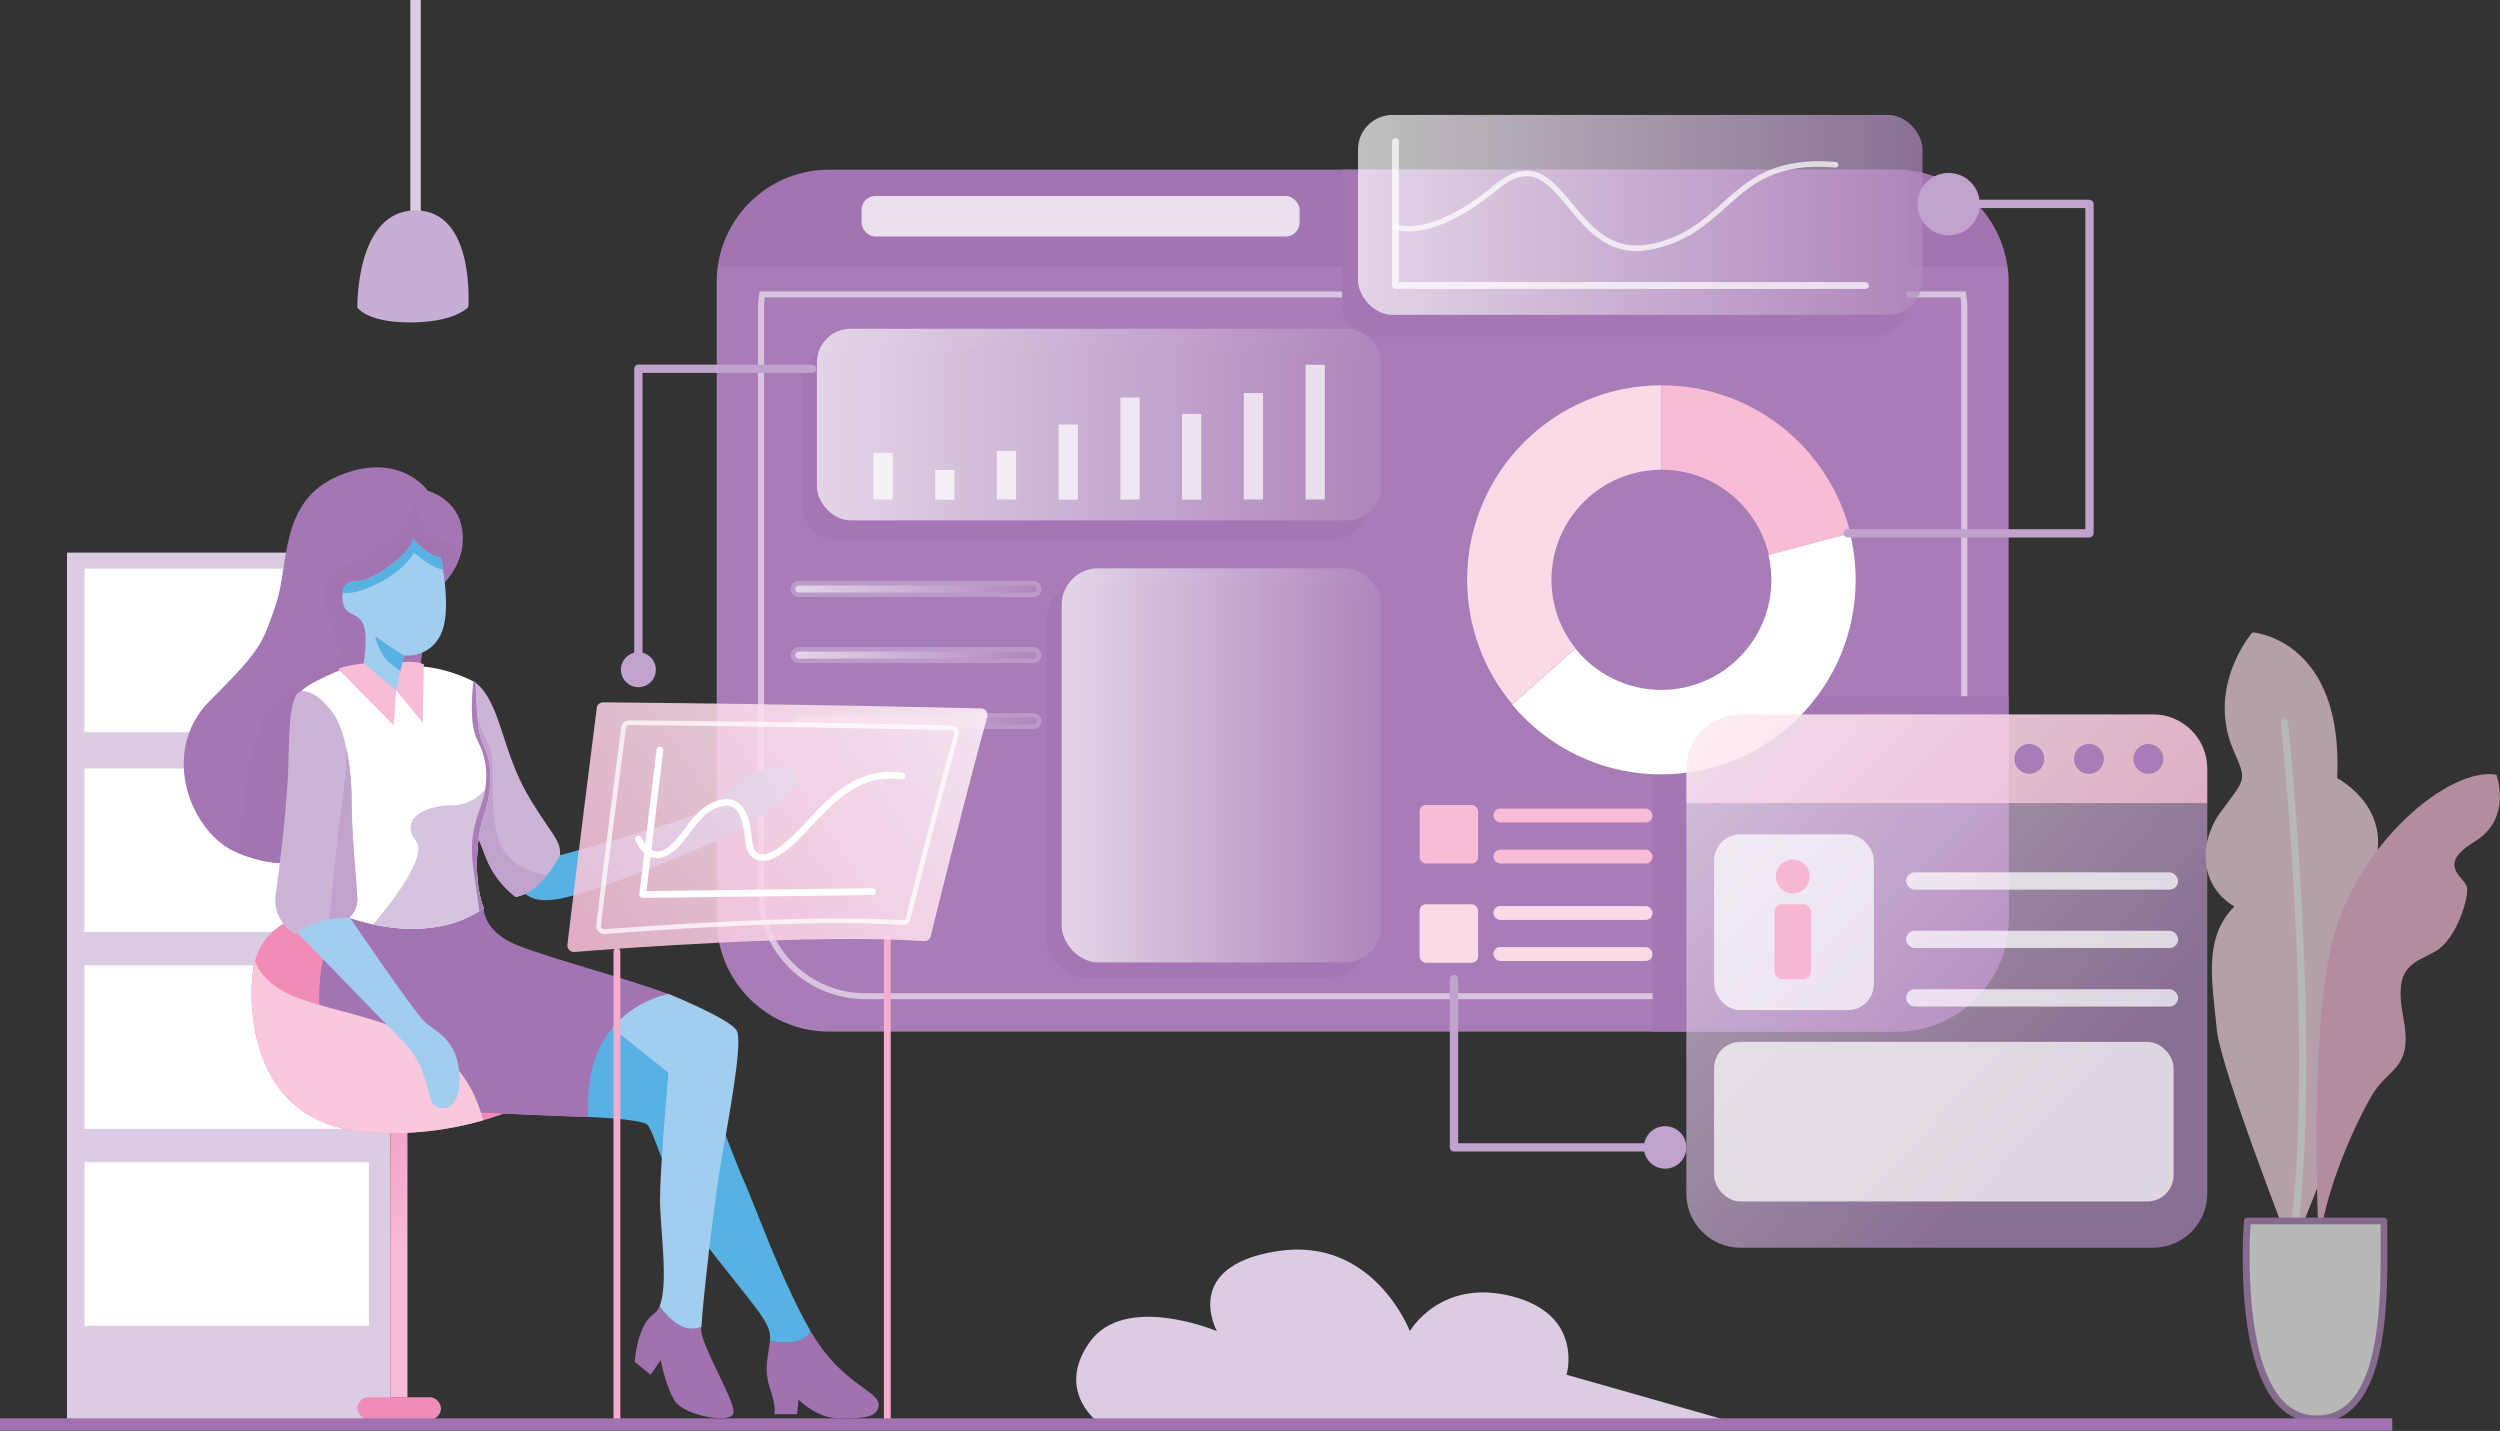<?xml version="1.0" encoding="UTF-8"?>
<svg id="Layer_2" xmlns="http://www.w3.org/2000/svg" xmlns:xlink="http://www.w3.org/1999/xlink" viewBox="0 0 138.79 79.44">
  <rect x="0" y="0" width="138.79" height="79.44" fill="#333333" stroke="none"/>
  <defs>
    <linearGradient id="linear-gradient" x1="44.02" y1="32.71" x2="57.7" y2="32.71" gradientUnits="userSpaceOnUse">
      <stop offset="0" stop-color="#fff"/>
      <stop offset="1" stop-color="#b18abf"/>
    </linearGradient>
    <linearGradient id="linear-gradient-2" y1="36.37" y2="36.37" xlink:href="#linear-gradient"/>
    <linearGradient id="linear-gradient-3" y1="40.04" y2="40.04" xlink:href="#linear-gradient"/>
    <clipPath id="clippath-2">
      <path d="M24.54,32.47s1.36-1.2,1.13-3-1.92-2.22-1.92-2.22c0,0-1.53-2.24-4.91-.85s-2.77,4.97-3.52,7.14-.75,2.46-3.65,5.34-1.04,7.45,1.52,8.47,4.9.92,7.81-2.27,1.73-10.56,3.54-12.6Z" style="fill: #a476b3;"/>
    </clipPath>
    <clipPath id="clippath-3">
      <path d="M26.24,38.11l.15-.2s.6.26,1.2,1.9.84,2.92,1.95,4.73,1.61,2.12,1.55,2.94c0,0-1.04,2.1-2.46,2.31,0,0-1.08-.72-1.65-2.17s-.97-2.58-.97-2.58l.22-6.93Z" style="fill: #ccb4d7;"/>
    </clipPath>
    <clipPath id="clippath-4">
      <path d="M26.45,50.06l.4.37s-.02,1.27,1.81,2.02,6.23,1.89,8.45,2.74c0,0-4.83.77-4.46,6.82,0,0-5.15-.15-9.47-.48s-5.56-3.67-5.44-6.63,1.3-4.06,1.3-4.06l7.42-.77Z" style="fill: #a374b2;"/>
    </clipPath>
    <clipPath id="clippath-5">
      <path d="M19.04,37.14s-1.95.77-2.29,1.22,1.3,6.34,1.64,8.26.65,4.2.65,4.2c0,0,4.48,1.92,7.82-.4,0,0-.5-1.02-.36-3.15s.65-2.13.71-3.92-.5-1.7-.65-3.03-.15-2.42-.15-2.42c0,0-1.23-.73-2.93-.9l-4.43.13Z" style="fill: #fff;"/>
    </clipPath>
    <clipPath id="clippath-6">
      <path d="M24.48,30.96s.56,2.63.1,3.99-1.7,1.48-2.05,1.44-.05,1.23-.05,1.23c0,0-.31,1.04-1.16.83s-1.18-1.31-1.18-1.31c0,0,.38-2.02-.04-2.62s-1.05-.33-1.09-1.3.51-.95.99-.97,2.65-1.24,2.95-2.34c0,0,.71.93,1.53,1.04Z" style="fill: #a1cdee;"/>
    </clipPath>
    <linearGradient id="linear-gradient-4" x1="22.32" y1="60.9" x2="22.15" y2="69.71" gradientUnits="userSpaceOnUse">
      <stop offset="0" stop-color="#f49ec4"/>
      <stop offset="1" stop-color="#f8bcd6"/>
    </linearGradient>
    <clipPath id="clippath-7">
      <path d="M18.62,39.79c.54.94.9,2.73.9,4.7s.29,4.66.32,5.36-.45,1.11-.45,1.11c0,0-1.6-.17-3.03.91,0,0-1.28-.79-1.06-2.21s.6-4.72.69-6.66-.03-4.73.86-4.63,1.59,1.13,1.76,1.41Z" style="fill: #ccb4d7;"/>
    </clipPath>
    <linearGradient id="linear-gradient-5" x1="75.39" y1="11.93" x2="106.73" y2="11.93" xlink:href="#linear-gradient"/>
    <linearGradient id="linear-gradient-6" x1="45.35" y1="23.57" x2="76.69" y2="23.57" xlink:href="#linear-gradient"/>
    <linearGradient id="linear-gradient-7" x1="58.94" y1="42.5" x2="76.69" y2="42.5" xlink:href="#linear-gradient"/>
    <linearGradient id="linear-gradient-8" x1="91.22" y1="27.16" x2="120.7" y2="54.83" gradientUnits="userSpaceOnUse">
      <stop offset="0" stop-color="#fff"/>
      <stop offset="1" stop-color="#f7b7d3"/>
    </linearGradient>
    <linearGradient id="linear-gradient-9" x1="84.69" y1="34.12" x2="114.16" y2="61.79" xlink:href="#linear-gradient"/>
    <linearGradient id="linear-gradient-10" x1="59.02" y1="34.24" x2="28.32" y2="55.26" xlink:href="#linear-gradient-8"/>
  </defs>
  <g id="Layer_2-2" data-name="Layer_2">
    <g>
      <path d="M61.11,79.09s-2.59-1.77-.63-4.56,7.08-.63,7.08-.63c0,0-2.02-3.6,3.34-4.44s7.37,4.44,7.37,4.44c0,0,1.7-2.97,5.69-1.93s3.01,4.35,3.01,4.35l9.73,2.77h-35.59Z" style="fill: #dbcce4;"/>
      <g>
        <rect x="3.72" y="30.68" width="17.95" height="48.12" style="fill: #dbcce4;"/>
        <rect x="4.69" y="31.57" width="15.79" height="9.08" style="fill: #fff;"/>
        <rect x="4.69" y="42.66" width="15.79" height="9.08" style="fill: #fff;"/>
        <rect x="4.69" y="53.59" width="15.79" height="9.08" style="fill: #fff;"/>
        <rect x="4.69" y="64.52" width="15.79" height="9.08" style="fill: #fff;"/>
      </g>
      <g style="opacity: .65;">
        <g>
          <path d="M125.07,35.11s5.05.36,4.68,8.09c0,0,2.87,1.47,2.16,4.51s-.95,2.37-.95,2.37c0,0,2.33,3.52.9,7.52s-4.62,11.86-4.62,11.86c0,0-3.95-10.09-4.17-12.29-.28-2.83-.74-5.09.97-6.85-1.88-1.1-2.07-3.49-.7-5.32s1.38-1.67.66-3.33c-1.55-3.59,1.05-6.57,1.05-6.57Z" style="fill: #fbdae8;"/>
          <path d="M128.77,69.98s-.67-12.25.72-17.73,6.52-9.7,9.1-9.24c0,0,.92,2.42-1.22,3.72s-.56,1.95-.42,2.5-.56,2.93-1.77,3.6-2.32.77-1.76,3.64-.77,2.76-1.69,4.26-3.15,6.29-2.96,9.24Z" style="fill: #f8bcd6;"/>
          <path d="M127.27,69.13c.11.01.21-.06.22-.17,1.45-10.67-.45-28.67-.47-28.86-.01-.11-.11-.19-.22-.18-.11.01-.19.11-.18.22.02.18,1.92,18.13.47,28.76-.01.11.06.21.17.22h0Z" style="fill: #fff;"/>
        </g>
        <g>
          <path d="M132.33,67.78h-7.57s-.86,10.61,3.57,10.98,4-7.63,4-10.98Z" style="fill: #fff;"/>
          <path d="M128.62,78.96c-.1,0-.2,0-.3-.01-1.08-.09-1.95-.75-2.58-1.97-.49-.95-.84-2.23-1.04-3.82-.34-2.69-.13-5.36-.12-5.39,0-.1.09-.17.19-.17h7.57c.1,0,.19.08.19.19,0,.25,0,.53,0,.83.03,2.89.07,7.73-1.93,9.59-.54.51-1.21.76-1.98.76ZM124.94,67.97c-.08,1.36-.48,10.28,3.41,10.6.8.07,1.45-.15,2-.65,1.87-1.74,1.83-6.48,1.81-9.31,0-.23,0-.44,0-.64h-7.21Z" style="fill: #b18abf;"/>
        </g>
      </g>
      <g>
        <path d="M39.86,14.72c-.05.3-.07.62-.07.93v35.39c0,3.44,2.79,6.23,6.23,6.23h59.26c3.44,0,6.23-2.79,6.23-6.23V15.65c0-.32-.02-.63-.07-.93H39.86Z" style="fill: #a87cb7;"/>
        <path d="M105.28,9.42h-59.26c-3.12,0-5.71,2.3-6.16,5.29h71.57c-.45-3-3.04-5.29-6.16-5.29Z" style="fill: #a374b2;"/>
      </g>
      <g style="opacity: .55;">
        <path d="M103.25,55.47h-55.2c-3.29,0-5.97-2.64-5.97-5.89V17.1c0-.29.02-.49.07-.78l.02-.14h66.96l.02.14c.05.3.07.49.07.78v32.49c0,3.25-2.68,5.89-5.97,5.89ZM42.46,16.51c-.03.21-.04.36-.04.59v32.49c0,3.06,2.53,5.55,5.63,5.55h55.2c3.1,0,5.63-2.49,5.63-5.55V17.1c0-.23-.01-.38-.04-.59H42.46Z" style="fill: #fff;"/>
      </g>
      <path d="M111.51,38.64v12.4c0,3.44-2.79,6.23-6.23,6.23h-13.53v-15.61c0-1.66,1.35-3.01,3.01-3.01h16.75Z" style="fill: #a476b3;"/>
      <path d="M74.51,9.42h31.34v7.5c0,.97-.79,1.75-1.75,1.75h-27.84c-.97,0-1.75-.79-1.75-1.75v-7.5h0Z" style="fill: #a476b3;"/>
      <g style="opacity: .69;">
        <rect x="44.02" y="32.38" width="13.67" height=".64" rx=".32" ry=".32" style="fill: url(#linear-gradient); stroke: #c4a8d0; stroke-miterlimit: 10; stroke-width: .25px;"/>
        <rect x="44.02" y="36.05" width="13.67" height=".64" rx=".32" ry=".32" style="fill: url(#linear-gradient-2); stroke: #c4a8d0; stroke-miterlimit: 10; stroke-width: .25px;"/>
        <rect x="44.02" y="39.71" width="13.67" height=".64" rx=".32" ry=".32" style="fill: url(#linear-gradient-3); stroke: #c4a8d0; stroke-miterlimit: 10; stroke-width: .25px;"/>
      </g>
      <rect x="47.83" y="10.88" width="24.32" height="2.25" rx=".77" ry=".77" style="fill: #fff; opacity: .78;"/>
      <g>
        <path d="M24.54,32.47s1.36-1.2,1.13-3-1.92-2.22-1.92-2.22c0,0-1.53-2.24-4.91-.85s-2.77,4.97-3.52,7.14-.75,2.46-3.65,5.34-1.04,7.45,1.52,8.47,4.9.92,7.81-2.27,1.73-10.56,3.54-12.6Z" style="fill: #a476b3;"/>
        <g style="clip-path: url(#clippath-2);">
          <path d="M13.25,48.09c0-.15.15-5.5,1.34-8.05s4.66-2.27,4.19-4.21-1.74-3.54.22-4.42,3.69-2.05,4.11-3.61c0,0,.04,1.69,1.21,2.13s2.03.29,2.03.29l-.98,5.53-1.65,3.97s-1.72,6.54-1.77,6.57-4.1,2.8-4.1,2.8l-4.61-1Z" style="fill: #a374b2;"/>
        </g>
      </g>
      <path d="M30.29,47.45l.81.03s6.3-1.72,8.24-2.51c0,0,1.8-2.44,3.94-2.38s.67,1.82-2.82,3.8c0,0-4.92,2.15-7.52,2.99s-3.5.86-4.36-.38l1.73-1.55Z" style="fill: #57b1e3;"/>
      <g>
        <path d="M26.24,38.11l.15-.2s.6.26,1.2,1.9.84,2.92,1.95,4.73,1.61,2.12,1.55,2.94c0,0-1.04,2.1-2.46,2.31,0,0-1.08-.72-1.65-2.17s-.97-2.58-.97-2.58l.22-6.93Z" style="fill: #ccb4d7;"/>
        <g style="clip-path: url(#clippath-3);">
          <path d="M26.02,38.72s.81,2.03,1.18,2.84-.18,3.97.67,5.49,2.8,1.59,2.8,1.59l-1.11,1.86s-1.54.22-1.59.08-2.48-4.22-2.46-4.3-.84-3.65-.75-3.82,1.27-3.74,1.27-3.74Z" style="fill: #c1a2cd;"/>
        </g>
      </g>
      <g>
        <path d="M45.06,74.01s-.05-.08-.07-.12c-.43.78-1.6.67-2.25.54-.06.83-.37,1.49,0,2.63.4,1.18.24,1.45.24,1.45h1.27l.08-.81s1.01,1.05,2.27,1.04c1.25,0,2.16,0,2.18-.76.01-.76-2.07-1.16-3.71-3.97Z" style="fill: #a171b0;"/>
        <path d="M45,73.9c-1.61-2.8-2.98-6.71-3.7-8.34-.73-1.65-1.93-5.11-2.48-6.03-.56-.92-4.9-2.88-4.9-2.88l-1.86,2.21.24,2.61.36.54s2.86.1,3.27.42c.41.33,1.26,4.11,3.75,7.28s3.11,3.75,3.07,4.63c0,.03,0,.07,0,.1.65.13,1.83.24,2.25-.54Z" style="fill: #57b1e3;"/>
      </g>
      <g>
        <path d="M38.94,73.66c-.98.39-1.84-.49-2.31-1.16-.08.19-.18.33-.31.42-.98.67-1.08,2.69-1.08,2.69l.88.71.56-.81s.29,1.54.81,2.3c.52.77,3.11,1.27,3.23.63.12-.63-1.79-3.72-1.79-4.61,0-.05,0-.11,0-.18Z" style="fill: #a171b0;"/>
        <path d="M38.94,73.66c.07-1.33.69-6.86,1.11-9.26.44-2.53,1.19-6.51.86-7.17-.33-.65-3.79-2.05-3.79-2.05l-.58-.04-3.08,1.5,3.65,2.92s-.47,5.28-.47,7.05c0,1.53.49,4.66-.02,5.9.47.67,1.33,1.55,2.31,1.16Z" style="fill: #a1cdee;"/>
      </g>
      <path d="M16.83,50.85s-2.59.4-2.83,3.38.6,8.01,5.98,8.58,9.39-1.58,9.39-1.58l-5.33-10.38h-7.22Z" style="fill: #f38bb9;"/>
      <g>
        <path d="M26.45,50.06l.4.37s-.02,1.27,1.81,2.02,6.23,1.89,8.45,2.74c0,0-4.83.77-4.46,6.82,0,0-5.15-.15-9.47-.48s-5.56-3.67-5.44-6.63,1.3-4.06,1.3-4.06l7.42-.77Z" style="fill: #a374b2;"/>
        <g style="clip-path: url(#clippath-4);">
          <path d="M20.91,51.37s-1.18,2.62,3.24,4.66,10.32,3.92,10.32,3.92l-.8,2.96-10.14.27s-6.94-2.65-7.48-5.05.07-5.23.66-6.25.1-2.35,1.68-1.9,2.53,1.4,2.53,1.4" style="fill: #a374b2;"/>
        </g>
      </g>
      <g>
        <path d="M19.04,37.14s-1.95.77-2.29,1.22,1.3,6.34,1.64,8.26.65,4.2.65,4.2c0,0,4.48,1.92,7.82-.4,0,0-.5-1.02-.36-3.15s.65-2.13.71-3.92-.5-1.7-.65-3.03-.15-2.42-.15-2.42c0,0-1.23-.73-2.93-.9l-4.43.13Z" style="fill: #fff;"/>
        <g style="clip-path: url(#clippath-5);">
          <path d="M27.4,43.03s-.56,1.66-2.33,1.68-2.83.9-1.98,1.97-2.61,4.9-2.61,4.9l2.06.3,4.67-.15.72-2.58s.1-2.07.11-2.85-.64-3.26-.64-3.26Z" style="fill: #d5c3df;"/>
          <path d="M26.29,37.77s-.32,2.3.2,3.3.59,1.88.43,2.87-.95,2.05-.66,4.12.4,2.88.4,2.88l.4-.36s.88-6.8.88-7.22-.83-4.22-.83-4.22l-.42-1.23-.41-.14Z" style="fill: #aa7eb8;"/>
        </g>
      </g>
      <g>
        <path d="M24.48,30.96s.56,2.63.1,3.99-1.7,1.48-2.05,1.44-.05,1.23-.05,1.23c0,0-.31,1.04-1.16.83s-1.18-1.31-1.18-1.31c0,0,.38-2.02-.04-2.62s-1.05-.33-1.09-1.3.51-.95.99-.97,2.65-1.24,2.95-2.34c0,0,.71.93,1.53,1.04Z" style="fill: #a1cdee;"/>
        <g style="clip-path: url(#clippath-6);">
          <path d="M22.68,36.54l-.22-.13s-1.37-.84-1.57-1.07.22,1.08.78,1.49.77.58.77.58l.24-.87Z" style="fill: #57b1e3;"/>
          <path d="M18.57,32.69s.37.64,2.16-.18,2.25-1.83,2.25-1.83c0,0,1.37,1.22,1.97.89l-.13-.98-1.92-1.25s-2.02,1.43-2.09,1.52-2.25,1.83-2.25,1.83Z" style="fill: #57b1e3;"/>
        </g>
      </g>
      <path d="M20.2,36.83l1.79,1.49-.13,1.96-3.07-3.13s.11-.17,1.44-.32" style="fill: #f8bcd6;"/>
      <path d="M22.34,36.78l-.35,1.54,1.48,1.8.06-3.24s-.45-.22-1.17-.11" style="fill: #f8bcd6;"/>
      <path d="M34.25,79.14c-.1,0-.19-.08-.19-.19v-26.12c0-.1.08-.19.19-.19s.19.08.19.19v26.12c0,.1-.08.19-.19.19Z" style="fill: #f6adcd;"/>
      <path d="M49.26,79.14c-.1,0-.19-.08-.19-.19v-26.8c0-.1.08-.19.19-.19s.19.08.19.19v26.8c0,.1-.08.19-.19.19Z" style="fill: #f6adcd;"/>
      <rect x="21.67" y="62.45" width=".95" height="15.13" style="fill: url(#linear-gradient-4);"/>
      <rect x="19.85" y="77.57" width="4.63" height="1.23" rx=".61" ry=".61" style="fill: #f38bb9;"/>
      <path d="M26.81,62.2c-1.68.48-4.07.9-6.82.61-5.39-.58-6.23-5.6-5.98-8.58.03-.32.08-.61.15-.87.22.6.73,1.27,1.82,1.8,2.62,1.28,8.07,1.34,10.17,5.29.32.6.53,1.18.66,1.75Z" style="fill: #f9c8dd;"/>
      <path d="M19.21,50.63s3.75,5.52,4.35,6.08,1.88.97,1.95,3.07-1.28,1.93-1.54,1.38-.38-2.14-1.59-3.35-6.07-6.24-6.07-6.24c0,0,.9-1.25,2.89-.94Z" style="fill: #a1cdee;"/>
      <g>
        <path d="M18.62,39.79c.54.94.9,2.73.9,4.7s.29,4.66.32,5.36-.45,1.11-.45,1.11c0,0-1.6-.17-3.03.91,0,0-1.28-.79-1.06-2.21s.6-4.72.69-6.66-.03-4.73.86-4.63,1.59,1.13,1.76,1.41Z" style="fill: #ccb4d7;"/>
        <g style="clip-path: url(#clippath-7);">
          <path d="M18.66,38.56s.91,1.67.42,5.3-.81,7.38-.81,7.38l1.98-.12s.94-1.55.94-1.99.51-4.64,0-6.25-1.47-3.74-1.47-3.74l-1.05-.58Z" style="fill: #c1a2cd;"/>
        </g>
      </g>
      <g>
        <path d="M98.19,30.81l4.54-1.2c-1.15-4.72-5.41-8.22-10.48-8.22v4.69c2.9,0,5.32,2.02,5.95,4.73Z" style="fill: #f8bcd6;"/>
        <g>
          <path d="M86.13,32.19c0-3.37,2.73-6.11,6.11-6.11v-4.69c-5.96,0-10.79,4.83-10.79,10.79,0,2.63.94,5.05,2.51,6.92l3.51-3.11c-.84-1.04-1.34-2.37-1.34-3.81Z" style="fill: #fbdae8;"/>
          <path d="M102.72,29.61l-4.54,1.2c.1.44.16.9.16,1.38,0,3.37-2.73,6.11-6.11,6.11-1.93,0-3.65-.9-4.77-2.29l-3.51,3.11c1.98,2.37,4.96,3.87,8.28,3.87,5.96,0,10.79-4.83,10.79-10.79,0-.89-.11-1.75-.31-2.57Z" style="fill: #fff;"/>
        </g>
      </g>
      <rect x="75.39" y="6.38" width="31.34" height="11.1" rx="1.92" ry="1.92" style="fill: url(#linear-gradient-5); opacity: .69;"/>
      <rect x="44.49" y="19.33" width="31.34" height="10.64" rx="1.88" ry="1.88" style="fill: #a476b3;"/>
      <rect x="45.35" y="18.25" width="31.34" height="10.64" rx="1.88" ry="1.88" style="fill: url(#linear-gradient-6); opacity: .69;"/>
      <rect x="58.11" y="32.38" width="17.75" height="21.88" rx="2.03" ry="2.03" style="fill: #a476b3;"/>
      <rect x="58.94" y="31.55" width="17.75" height="21.88" rx="2.03" ry="2.03" style="fill: url(#linear-gradient-7); opacity: .69;"/>
      <circle cx="108.18" cy="11.33" r="1.73" style="fill: #c1a2cd;"/>
      <path d="M116,29.84h-13.43c-.12,0-.23-.1-.23-.23s.1-.23.23-.23h13.2V11.55h-6.52c-.12,0-.23-.1-.23-.23s.1-.23.23-.23h6.75c.12,0,.23.1.23.23v18.28c0,.12-.1.23-.23.23Z" style="fill: #c1a2cd;"/>
      <g>
        <path d="M122.54,42.67c0-1.66-1.35-3.01-3.01-3.01h-22.9c-1.66,0-3.01,1.35-3.01,3.01v1.94h28.92v-1.94Z" style="fill: url(#linear-gradient-8); opacity: .87;"/>
        <path d="M93.62,44.61v21.65c0,1.66,1.35,3.01,3.01,3.01h22.9c1.66,0,3.01-1.35,3.01-3.01v-21.65h-28.92Z" style="fill: url(#linear-gradient-9); opacity: .69;"/>
      </g>
      <g>
        <circle cx="112.66" cy="42.13" r=".83" style="fill: #a87cb7;"/>
        <circle cx="115.97" cy="42.13" r=".83" style="fill: #a87cb7;"/>
        <circle cx="119.27" cy="42.13" r=".83" style="fill: #a87cb7;"/>
      </g>
      <rect x="95.16" y="46.32" width="8.87" height="9.76" rx="1.45" ry="1.45" style="fill: #fff; opacity: .72;"/>
      <rect x="98.51" y="50.2" width="2.04" height="4.16" rx=".43" ry=".43" style="fill: #f7b7d3;"/>
      <circle cx="99.53" cy="48.66" r=".94" style="fill: #f7b7d3;"/>
      <rect x="105.82" y="48.43" width="15.1" height=".96" rx=".48" ry=".48" style="fill: #fff; opacity: .72;"/>
      <rect x="105.82" y="51.67" width="15.1" height=".96" rx=".48" ry=".48" style="fill: #fff; opacity: .72;"/>
      <rect x="105.82" y="54.92" width="15.1" height=".96" rx=".48" ry=".48" style="fill: #fff; opacity: .72;"/>
      <rect x="95.16" y="57.84" width="25.51" height="8.86" rx="1.46" ry="1.46" style="fill: #fff; opacity: .72;"/>
      <g>
        <rect x="78.81" y="44.69" width="3.25" height="3.25" rx=".36" ry=".36" style="fill: #f8bcd6;"/>
        <rect x="82.91" y="44.89" width="8.83" height=".77" rx=".38" ry=".38" style="fill: #f8bcd6;"/>
        <rect x="82.91" y="47.17" width="8.83" height=".77" rx=".38" ry=".38" style="fill: #f8bcd6;"/>
      </g>
      <g>
        <rect x="78.81" y="50.2" width="3.25" height="3.25" rx=".36" ry=".36" style="fill: #fbdae8;"/>
        <rect x="82.91" y="50.3" width="8.83" height=".77" rx=".38" ry=".38" style="fill: #fbdae8;"/>
        <rect x="82.91" y="52.58" width="8.83" height=".77" rx=".38" ry=".38" style="fill: #fbdae8;"/>
      </g>
      <path d="M33.13,39.31c-.2,1.57-1.08,8.5-1.63,13.13-.03.23.16.43.39.41,2.36-.19,13.52-1.03,19.4-.6.18.01.34-.1.38-.28.36-1.45,1.93-7.8,3.14-12.18.06-.23-.11-.46-.34-.46-1.96-.05-9.95-.24-20.98-.34-.19,0-.34.14-.37.32Z" style="fill: url(#linear-gradient-10); opacity: .87;"/>
      <g style="opacity: .73;">
        <path d="M33.54,51.85c-.12,0-.24-.05-.32-.14-.09-.09-.13-.22-.12-.35.47-3.91,1.24-9.84,1.39-10.99.03-.22.22-.38.44-.38h0c9.3.08,16.03.24,17.87.29.14,0,.27.07.35.18.08.11.11.25.07.37-1.04,3.69-2.41,9.13-2.67,10.19-.05.21-.25.35-.46.33-5.02-.36-14.63.36-16.51.5-.01,0-.02,0-.04,0ZM34.75,40.4c-.15,1.15-.92,7.08-1.39,10.99,0,.05.01.1.05.14.04.04.09.06.15.06,1.88-.15,11.51-.86,16.54-.5.09,0,.17-.05.19-.13.26-1.05,1.64-6.5,2.68-10.2.01-.05,0-.1-.03-.15-.03-.04-.08-.07-.14-.07-1.84-.05-8.56-.2-17.86-.29h0c-.09,0-.17.07-.18.15h0Z" style="fill: #fff;"/>
      </g>
      <path d="M35.68,49.84c-.05,0-.1-.02-.14-.06-.04-.04-.05-.09-.05-.15l.96-8.01c.01-.1.11-.18.21-.16.1.01.18.11.16.21l-.93,7.8,12.54-.16h0c.1,0,.19.08.19.19,0,.1-.08.19-.19.19l-12.76.16h0Z" style="fill: #fff;"/>
      <path d="M42.33,47.79c-.11,0-.21-.02-.31-.05-.26-.09-.58-.36-.65-1.07-.07-.74-.2-1.54-.64-1.83-.21-.14-.48-.15-.83-.03-.72.23-1.13.79-1.57,1.39-.33.44-.67.9-1.14,1.21-.33.22-.66.28-.98.19-.61-.18-.93-.91-.94-.94-.04-.1,0-.21.1-.25.1-.04.21,0,.25.1h0s.26.59.71.73c.21.06.43.02.66-.14.42-.28.72-.69,1.05-1.12.46-.61.93-1.25,1.76-1.52.46-.15.85-.12,1.15.08.56.37.72,1.23.8,2.11.03.29.12.65.4.75.39.14,1.08-.22,1.87-1,.26-.26.52-.53.8-.83,1.32-1.41,2.83-3.02,5.27-2.67.1.01.17.11.16.21s-.11.17-.21.16c-2.25-.32-3.62,1.14-4.95,2.55-.28.29-.54.57-.81.84-.77.75-1.44,1.14-1.95,1.14Z" style="fill: #fff;"/>
      <rect y="78.74" width="132.81" height=".69" style="fill: #a171b0;"/>
      <path d="M91.75,63.93h-11.03c-.12,0-.23-.1-.23-.23v-9.35c0-.12.1-.23.23-.23s.23.1.23.23v9.12h10.81c.12,0,.23.1.23.23s-.1.23-.23.23Z" style="fill: #c1a2cd;"/>
      <circle cx="92.44" cy="63.7" r="1.18" style="fill: #c1a2cd;"/>
      <g style="opacity: .72;">
        <path d="M103.56,16.04h-26.09c-.1,0-.19-.08-.19-.19v-7.99c0-.1.08-.19.19-.19s.19.08.19.19v7.8h25.9c.1,0,.19.08.19.19s-.08.19-.19.19Z" style="fill: #fff;"/>
      </g>
      <g style="opacity: .72;">
        <path d="M90.85,13.94c-1.79,0-2.86-1.29-3.81-2.45-1.15-1.39-2.06-2.49-3.89-.98-3.77,3.11-5.69,2.24-5.77,2.2-.08-.04-.11-.13-.07-.2.04-.08.13-.11.2-.07,0,0,.46.21,1.35.05.83-.15,2.21-.65,4.1-2.21,2.07-1.7,3.16-.38,4.32,1.02,1.03,1.25,2.2,2.66,4.29,2.26,1.91-.36,2.99-1.34,4.04-2.28.71-.64,1.44-1.3,2.41-1.74,1.08-.5,2.36-.68,3.9-.55.08,0,.15.08.14.17,0,.08-.08.15-.17.14-3.3-.29-4.65.93-6.08,2.21-1.08.97-2.19,1.97-4.19,2.35-.27.05-.53.08-.78.08Z" style="fill: #fff;"/>
      </g>
      <rect x="48.49" y="25.14" width="1.07" height="2.59" style="fill: #fff; opacity: .72;"/>
      <rect x="51.92" y="26.09" width="1.07" height="1.65" style="fill: #fff; opacity: .72;"/>
      <rect x="55.34" y="25.03" width="1.07" height="2.7" style="fill: #fff; opacity: .72;"/>
      <rect x="58.77" y="23.57" width="1.07" height="4.17" style="fill: #fff; opacity: .72;"/>
      <rect x="62.2" y="22.07" width="1.07" height="5.66" style="fill: #fff; opacity: .72;"/>
      <rect x="65.62" y="22.98" width="1.07" height="4.76" style="fill: #fff; opacity: .72;"/>
      <rect x="69.05" y="21.82" width="1.07" height="5.91" style="fill: #fff; opacity: .72;"/>
      <rect x="72.48" y="20.25" width="1.07" height="7.48" style="fill: #fff; opacity: .72;"/>
      <path d="M35.44,38.14c-.12,0-.23-.1-.23-.23v-17.44c0-.12.1-.23.23-.23h9.65c.12,0,.23.1.23.23s-.1.23-.23.23h-9.42v17.22c0,.12-.1.23-.23.23Z" style="fill: #c1a2cd;"/>
      <circle cx="35.44" cy="37.18" r=".97" style="fill: #c1a2cd;"/>
      <g>
        <rect x="22.78" width=".58" height="11.86" style="fill: #dbcce4;"/>
        <path d="M19.84,17.05s-.1-5.37,3.23-5.37,2.93,5.37,2.93,5.37c0,0-.75.85-3.23.85s-2.94-.85-2.94-.85Z" style="fill: #c8aed4;"/>
      </g>
    </g>
  </g>
</svg>